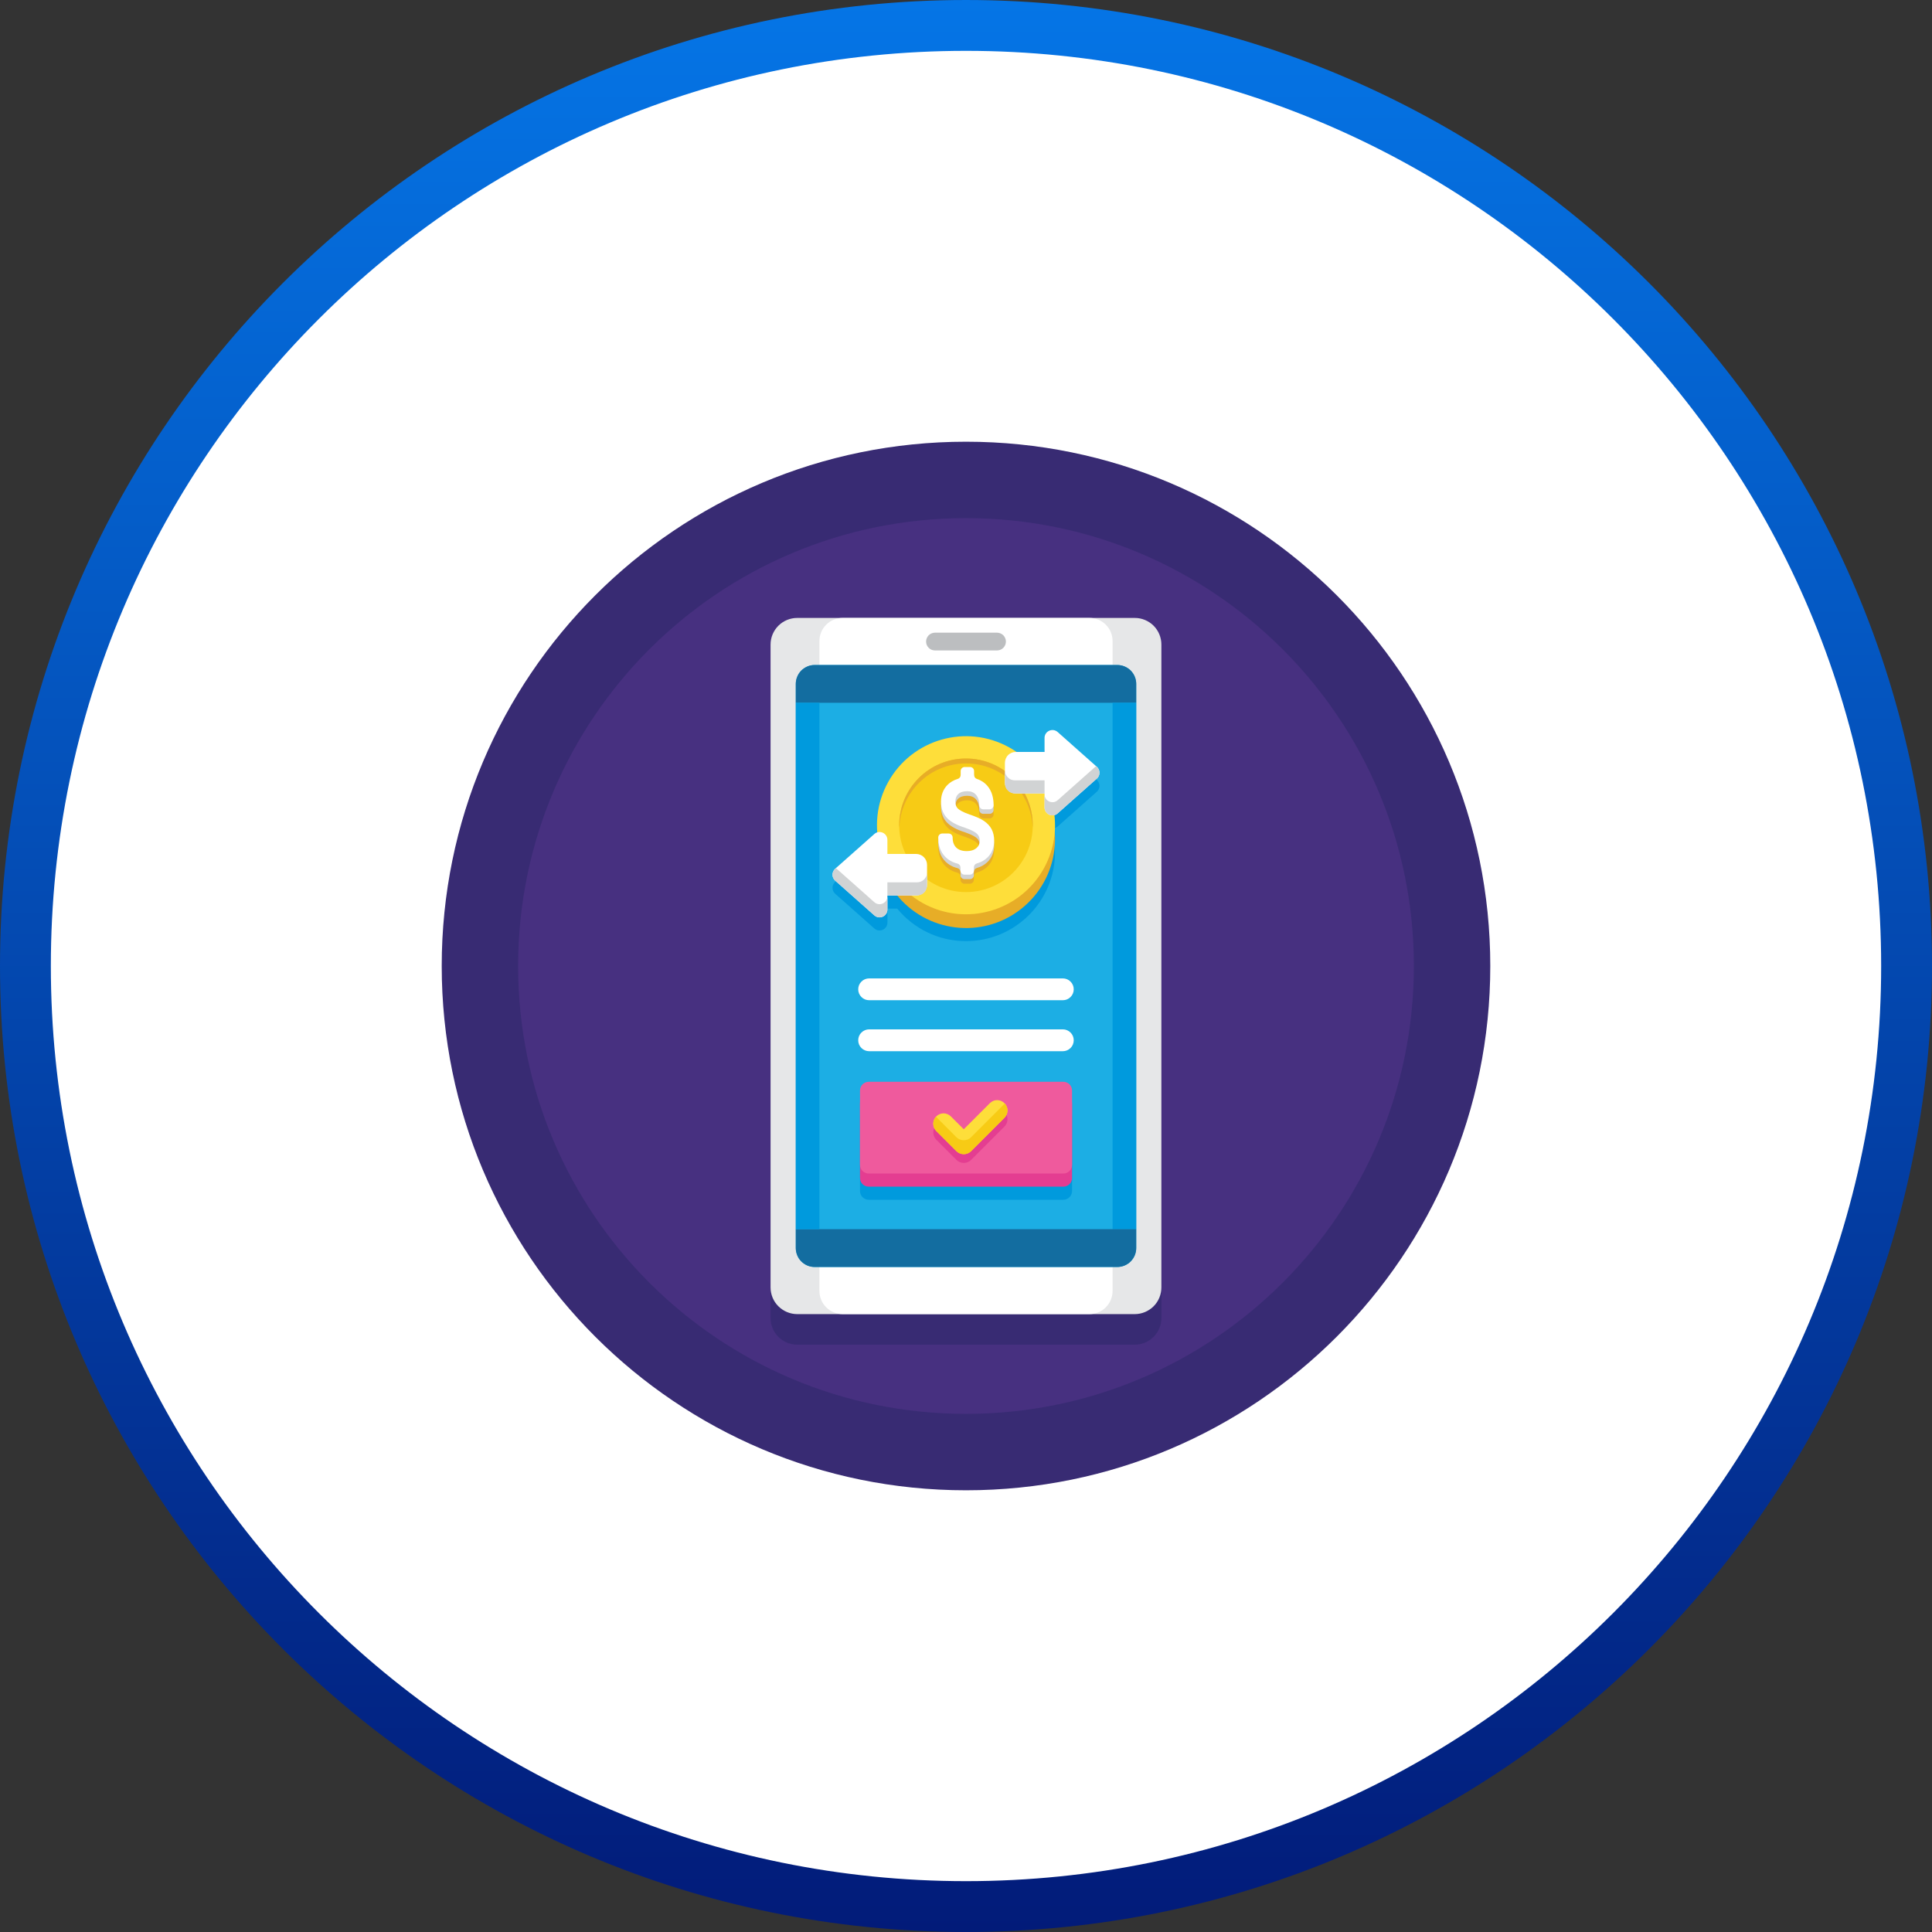 <svg width="38" height="38" viewBox="0 0 38 38" fill="none" xmlns="http://www.w3.org/2000/svg">
<rect x="0" y="0" width="38" height="38" fill="#333333" stroke="none"/>
<g clip-path="url(#clip0_737_2231)">
<path d="M19 37.5C29.217 37.5 37.5 29.217 37.5 19C37.5 8.783 29.217 0.5 19 0.5C8.783 0.5 0.5 8.783 0.5 19C0.5 29.217 8.783 37.5 19 37.5Z" fill="white" stroke="url(#paint0_linear_737_2231)"/>
<g clip-path="url(#clip1_737_2231)">
<path d="M19 29.312C24.695 29.312 29.312 24.695 29.312 19C29.312 13.305 24.695 8.688 19 8.688C13.305 8.688 8.688 13.305 8.688 19C8.688 24.695 13.305 29.312 19 29.312Z" fill="#382B73"/>
<path d="M19 27.809C23.865 27.809 27.809 23.865 27.809 19C27.809 14.135 23.865 10.191 19 10.191C14.135 10.191 10.191 14.135 10.191 19C10.191 23.865 14.135 27.809 19 27.809Z" fill="#473080"/>
<path d="M22.319 12.755H15.681C15.542 12.755 15.408 12.811 15.31 12.909C15.211 13.007 15.156 13.141 15.156 13.28V25.924C15.156 26.063 15.211 26.196 15.31 26.294C15.408 26.393 15.542 26.448 15.681 26.448H22.319C22.458 26.448 22.591 26.393 22.69 26.294C22.788 26.196 22.843 26.063 22.843 25.924V13.28C22.843 13.141 22.788 13.007 22.69 12.909C22.591 12.811 22.458 12.755 22.319 12.755Z" fill="#382B73"/>
<path d="M22.319 25.847H15.681C15.542 25.847 15.408 25.791 15.31 25.693C15.211 25.595 15.156 25.461 15.156 25.322V12.678C15.156 12.539 15.211 12.406 15.31 12.307C15.408 12.209 15.542 12.154 15.681 12.154H22.319C22.458 12.154 22.591 12.209 22.69 12.307C22.788 12.406 22.843 12.539 22.843 12.678V25.322C22.843 25.461 22.788 25.595 22.69 25.693C22.591 25.791 22.458 25.847 22.319 25.847Z" fill="#E6E7E8"/>
<path d="M21.428 25.847H16.572C16.512 25.847 16.453 25.835 16.398 25.812C16.343 25.789 16.293 25.756 16.25 25.713C16.208 25.671 16.175 25.621 16.152 25.566C16.129 25.511 16.117 25.452 16.117 25.392V12.608C16.117 12.488 16.165 12.372 16.25 12.287C16.335 12.202 16.451 12.154 16.572 12.154H21.428C21.549 12.154 21.664 12.202 21.75 12.287C21.835 12.372 21.883 12.488 21.883 12.608V25.392C21.883 25.452 21.871 25.511 21.848 25.566C21.825 25.621 21.792 25.671 21.75 25.713C21.707 25.756 21.657 25.789 21.602 25.812C21.547 25.835 21.488 25.847 21.428 25.847Z" fill="white"/>
<path d="M21.976 24.92H16.024C15.975 24.92 15.927 24.911 15.882 24.892C15.837 24.873 15.796 24.846 15.761 24.811C15.727 24.777 15.699 24.736 15.681 24.691C15.662 24.645 15.652 24.597 15.652 24.548V13.451C15.652 13.403 15.662 13.354 15.681 13.309C15.699 13.264 15.727 13.223 15.761 13.188C15.796 13.154 15.837 13.127 15.882 13.108C15.927 13.089 15.975 13.08 16.024 13.08H21.976C22.074 13.08 22.169 13.119 22.239 13.188C22.308 13.258 22.348 13.353 22.348 13.451V24.548C22.348 24.647 22.308 24.741 22.239 24.811C22.169 24.881 22.074 24.92 21.976 24.92Z" fill="#1CAEE4"/>
<path d="M19.616 12.793H18.384C18.338 12.792 18.296 12.773 18.264 12.74C18.233 12.708 18.215 12.664 18.215 12.619C18.215 12.573 18.233 12.53 18.264 12.497C18.296 12.465 18.338 12.446 18.384 12.444H19.616C19.661 12.446 19.704 12.465 19.736 12.497C19.767 12.53 19.785 12.573 19.785 12.619C19.785 12.664 19.767 12.708 19.736 12.74C19.704 12.773 19.661 12.792 19.616 12.793Z" fill="#BCBEC0"/>
<path d="M19.616 25.556H18.384C18.338 25.554 18.296 25.535 18.264 25.503C18.233 25.47 18.215 25.427 18.215 25.381C18.215 25.336 18.233 25.293 18.264 25.26C18.296 25.227 18.338 25.209 18.384 25.207H19.616C19.661 25.209 19.704 25.227 19.736 25.26C19.767 25.293 19.785 25.336 19.785 25.381C19.785 25.427 19.767 25.47 19.736 25.503C19.704 25.535 19.661 25.554 19.616 25.556Z" fill="white"/>
<path d="M21.976 13.08H16.024C15.975 13.08 15.927 13.089 15.882 13.108C15.837 13.127 15.796 13.154 15.761 13.188C15.727 13.223 15.699 13.264 15.681 13.309C15.662 13.354 15.652 13.403 15.652 13.451V13.823H22.348V13.451C22.348 13.353 22.308 13.258 22.239 13.188C22.169 13.119 22.074 13.08 21.976 13.08Z" fill="#136DA0"/>
<path d="M22.348 13.823V24.176H21.883V13.823H22.348Z" fill="#009ADD"/>
<path d="M21.976 24.92H16.024C15.975 24.92 15.927 24.91 15.882 24.892C15.837 24.873 15.796 24.846 15.761 24.811C15.727 24.777 15.699 24.736 15.681 24.691C15.662 24.645 15.652 24.597 15.652 24.548V24.176H22.348V24.548C22.348 24.647 22.308 24.741 22.239 24.811C22.169 24.881 22.074 24.92 21.976 24.92Z" fill="#136DA0"/>
<path d="M16.117 13.824V24.177H15.652V13.824H16.117ZM21.574 15.34L21.558 15.326L20.803 14.656C20.703 14.567 20.545 14.638 20.545 14.772V15.047H19.991C19.7 14.846 19.354 14.739 19 14.739C18.033 14.739 17.249 15.523 17.249 16.49C17.249 16.536 17.252 16.58 17.256 16.625L17.255 16.631C17.235 16.637 17.215 16.646 17.197 16.662L16.442 17.333L16.426 17.346C16.41 17.361 16.397 17.379 16.388 17.399C16.379 17.419 16.374 17.44 16.374 17.462C16.374 17.484 16.379 17.506 16.388 17.526C16.397 17.546 16.41 17.564 16.426 17.578L17.197 18.262C17.259 18.318 17.345 18.311 17.399 18.265C17.433 18.238 17.455 18.197 17.455 18.146V17.871H17.647C17.968 18.262 18.455 18.511 19 18.511C19.967 18.511 20.751 17.727 20.751 16.76C20.751 16.714 20.748 16.67 20.744 16.625C20.748 16.581 20.751 16.536 20.751 16.49C20.751 16.422 20.746 16.355 20.739 16.289C20.761 16.283 20.783 16.274 20.803 16.256L21.574 15.572C21.59 15.558 21.603 15.54 21.612 15.52C21.621 15.5 21.626 15.478 21.626 15.456C21.626 15.434 21.621 15.413 21.612 15.393C21.603 15.373 21.59 15.355 21.574 15.34Z" fill="#009ADD"/>
<path d="M20.08 17.881C20.841 17.285 20.975 16.184 20.379 15.423C19.783 14.661 18.682 14.527 17.921 15.123C17.159 15.72 17.025 16.82 17.622 17.582C18.218 18.343 19.319 18.477 20.08 17.881Z" fill="#E7AD27"/>
<path d="M20.531 17.081C21 16.236 20.695 15.17 19.85 14.7C19.004 14.231 17.938 14.536 17.469 15.382C17 16.227 17.305 17.294 18.15 17.763C18.996 18.232 20.062 17.927 20.531 17.081Z" fill="#FEDE3A"/>
<path d="M19 17.546C19.725 17.546 20.313 16.958 20.313 16.232C20.313 15.507 19.725 14.919 19 14.919C18.274 14.919 17.686 15.507 17.686 16.232C17.686 16.958 18.274 17.546 19 17.546Z" fill="#F7CB15"/>
<path d="M19 15.016C19.709 15.016 20.285 15.578 20.311 16.281C20.311 16.265 20.313 16.249 20.313 16.232C20.313 15.507 19.725 14.919 19 14.919C18.274 14.919 17.686 15.507 17.686 16.232C17.686 16.249 17.688 16.265 17.689 16.281C17.715 15.578 18.291 15.016 19 15.016Z" fill="#E7AD27"/>
<path d="M19.554 16.622C19.554 16.537 19.537 16.462 19.504 16.399C19.471 16.337 19.421 16.282 19.355 16.237C19.294 16.195 19.201 16.153 19.071 16.109C18.933 16.062 18.87 16.02 18.841 15.994C18.82 15.973 18.804 15.947 18.798 15.918C18.795 15.907 18.795 15.895 18.798 15.884C18.806 15.85 18.823 15.821 18.848 15.797C18.888 15.76 18.946 15.741 19.024 15.741C19.099 15.741 19.155 15.764 19.196 15.811C19.239 15.86 19.261 15.928 19.261 16.017C19.261 16.061 19.296 16.097 19.34 16.097H19.464C19.507 16.097 19.543 16.061 19.543 16.017C19.543 16.014 19.542 16.011 19.542 16.007H19.543V15.928C19.543 15.772 19.503 15.645 19.424 15.55C19.369 15.485 19.297 15.436 19.215 15.411C19.199 15.406 19.185 15.396 19.175 15.382C19.165 15.369 19.16 15.352 19.16 15.335V15.255C19.16 15.234 19.151 15.213 19.136 15.198C19.121 15.184 19.101 15.175 19.08 15.175H18.974C18.953 15.175 18.933 15.184 18.918 15.198C18.903 15.213 18.895 15.234 18.895 15.255V15.333C18.895 15.368 18.872 15.399 18.838 15.409C18.758 15.433 18.69 15.473 18.635 15.529C18.551 15.614 18.508 15.725 18.508 15.859C18.508 15.875 18.511 15.89 18.512 15.905C18.511 15.92 18.508 15.934 18.508 15.949C18.508 16.076 18.547 16.183 18.624 16.265C18.697 16.344 18.816 16.408 18.986 16.461C19.128 16.511 19.192 16.554 19.22 16.582C19.237 16.599 19.25 16.618 19.258 16.641C19.265 16.659 19.265 16.679 19.258 16.698C19.247 16.726 19.229 16.75 19.206 16.769C19.158 16.81 19.096 16.829 19.017 16.829C18.924 16.829 18.856 16.807 18.808 16.76C18.761 16.714 18.737 16.649 18.737 16.563C18.737 16.552 18.735 16.542 18.731 16.532C18.727 16.523 18.722 16.514 18.714 16.507C18.707 16.499 18.698 16.494 18.689 16.489C18.679 16.485 18.669 16.483 18.658 16.483H18.533C18.523 16.483 18.513 16.485 18.503 16.489C18.493 16.494 18.485 16.499 18.477 16.507C18.47 16.514 18.464 16.523 18.46 16.532C18.456 16.542 18.454 16.552 18.454 16.563C18.454 16.566 18.455 16.57 18.455 16.573H18.454V16.652C18.454 16.809 18.5 16.937 18.591 17.03C18.654 17.095 18.734 17.14 18.832 17.165C18.849 17.169 18.864 17.179 18.875 17.193C18.886 17.207 18.892 17.224 18.892 17.241V17.303C18.892 17.347 18.927 17.382 18.971 17.382H19.076C19.12 17.382 19.155 17.347 19.155 17.303V17.238C19.155 17.202 19.179 17.171 19.213 17.162C19.297 17.138 19.367 17.099 19.424 17.043C19.51 16.958 19.554 16.847 19.554 16.712C19.554 16.692 19.553 16.674 19.551 16.656C19.552 16.645 19.554 16.634 19.554 16.622Z" fill="#E7AD27"/>
<path d="M19.504 16.399C19.471 16.337 19.421 16.282 19.355 16.237C19.293 16.195 19.2 16.153 19.071 16.109C18.933 16.062 18.87 16.02 18.841 15.994C18.807 15.962 18.791 15.917 18.791 15.857C18.791 15.793 18.809 15.744 18.848 15.708C18.888 15.67 18.946 15.652 19.024 15.652C19.099 15.652 19.155 15.675 19.196 15.721C19.239 15.771 19.261 15.838 19.261 15.928C19.261 15.972 19.296 16.007 19.34 16.007H19.463C19.507 16.007 19.543 15.972 19.543 15.928C19.543 15.772 19.503 15.645 19.424 15.55C19.369 15.485 19.297 15.436 19.215 15.411C19.199 15.406 19.185 15.396 19.175 15.382C19.165 15.369 19.16 15.352 19.159 15.335V15.255C19.159 15.234 19.151 15.213 19.136 15.198C19.121 15.184 19.101 15.175 19.08 15.175H18.974C18.964 15.175 18.953 15.177 18.944 15.181C18.934 15.185 18.925 15.191 18.918 15.198C18.911 15.206 18.905 15.215 18.901 15.224C18.897 15.234 18.895 15.244 18.895 15.255V15.333C18.895 15.368 18.872 15.399 18.838 15.409C18.758 15.433 18.69 15.473 18.635 15.529C18.551 15.614 18.508 15.725 18.508 15.859C18.508 15.987 18.547 16.093 18.624 16.176C18.697 16.254 18.816 16.319 18.985 16.372C19.128 16.421 19.192 16.464 19.22 16.492C19.254 16.526 19.271 16.569 19.271 16.624C19.271 16.686 19.25 16.732 19.206 16.769C19.158 16.81 19.096 16.829 19.017 16.829C18.924 16.829 18.856 16.807 18.808 16.76C18.761 16.714 18.737 16.649 18.737 16.563C18.737 16.542 18.729 16.521 18.714 16.507C18.699 16.492 18.679 16.483 18.658 16.483H18.533C18.512 16.483 18.492 16.492 18.477 16.507C18.462 16.521 18.454 16.542 18.454 16.563C18.454 16.72 18.5 16.847 18.591 16.94C18.654 17.005 18.734 17.05 18.832 17.075C18.849 17.08 18.864 17.089 18.875 17.103C18.886 17.117 18.892 17.134 18.892 17.152V17.213C18.892 17.257 18.927 17.292 18.971 17.292H19.076C19.12 17.292 19.155 17.257 19.155 17.213V17.148C19.155 17.113 19.179 17.082 19.213 17.072C19.297 17.049 19.367 17.009 19.424 16.953C19.51 16.869 19.554 16.757 19.554 16.622C19.554 16.537 19.537 16.462 19.504 16.399Z" fill="#D1D3D4"/>
<path d="M19.504 16.31C19.471 16.247 19.421 16.193 19.355 16.148C19.293 16.105 19.2 16.064 19.071 16.02C18.933 15.973 18.87 15.931 18.841 15.904C18.807 15.873 18.791 15.828 18.791 15.767C18.791 15.704 18.809 15.655 18.848 15.618C18.888 15.581 18.946 15.562 19.024 15.562C19.099 15.562 19.155 15.585 19.196 15.632C19.239 15.681 19.261 15.749 19.261 15.838C19.261 15.882 19.296 15.918 19.34 15.918H19.463C19.507 15.918 19.543 15.882 19.543 15.838C19.543 15.682 19.503 15.555 19.424 15.461C19.369 15.395 19.297 15.347 19.215 15.321C19.199 15.316 19.185 15.306 19.175 15.293C19.165 15.279 19.16 15.263 19.159 15.246V15.165C19.159 15.144 19.151 15.124 19.136 15.109C19.121 15.094 19.101 15.086 19.08 15.086H18.974C18.964 15.086 18.953 15.088 18.944 15.092C18.934 15.096 18.925 15.102 18.918 15.109C18.911 15.117 18.905 15.125 18.901 15.135C18.897 15.145 18.895 15.155 18.895 15.165V15.244C18.895 15.279 18.872 15.31 18.838 15.32C18.758 15.344 18.69 15.384 18.635 15.439C18.551 15.525 18.508 15.636 18.508 15.77C18.508 15.898 18.547 16.004 18.624 16.086C18.697 16.165 18.816 16.229 18.985 16.282C19.128 16.332 19.192 16.375 19.22 16.403C19.254 16.436 19.271 16.48 19.271 16.535C19.271 16.596 19.25 16.642 19.206 16.68C19.158 16.72 19.096 16.74 19.017 16.74C18.924 16.74 18.856 16.717 18.808 16.671C18.761 16.624 18.737 16.56 18.737 16.473C18.737 16.452 18.729 16.432 18.714 16.417C18.699 16.402 18.679 16.394 18.658 16.394H18.533C18.512 16.394 18.492 16.402 18.477 16.417C18.462 16.432 18.454 16.452 18.454 16.473C18.454 16.631 18.5 16.758 18.591 16.851C18.654 16.916 18.734 16.961 18.832 16.986C18.849 16.99 18.864 17 18.875 17.014C18.886 17.028 18.892 17.045 18.892 17.062V17.124C18.892 17.168 18.927 17.203 18.971 17.203H19.076C19.12 17.203 19.155 17.168 19.155 17.124V17.059C19.155 17.023 19.179 16.992 19.213 16.983C19.297 16.959 19.367 16.92 19.424 16.864C19.51 16.779 19.554 16.668 19.554 16.533C19.554 16.448 19.537 16.373 19.504 16.31ZM20.675 15.607H19.98C19.952 15.607 19.924 15.601 19.898 15.591C19.872 15.58 19.848 15.564 19.828 15.544C19.808 15.524 19.793 15.5 19.782 15.474C19.771 15.448 19.765 15.42 19.765 15.392V15.005C19.765 14.976 19.771 14.948 19.782 14.922C19.793 14.896 19.808 14.872 19.828 14.852C19.848 14.832 19.872 14.817 19.898 14.806C19.924 14.795 19.952 14.79 19.98 14.79H20.675V15.607Z" fill="white"/>
<path d="M19.766 15.154V15.413C19.766 15.464 19.786 15.514 19.823 15.55C19.859 15.586 19.908 15.607 19.96 15.607H20.675V15.348H19.96C19.908 15.348 19.859 15.328 19.823 15.291C19.786 15.255 19.766 15.205 19.766 15.154Z" fill="#D1D3D4"/>
<path d="M20.545 15.882V14.514C20.545 14.38 20.703 14.31 20.803 14.398L21.573 15.082C21.59 15.097 21.603 15.115 21.612 15.135C21.621 15.155 21.625 15.176 21.625 15.198C21.625 15.22 21.621 15.242 21.612 15.262C21.603 15.282 21.59 15.3 21.573 15.314L20.803 15.998C20.703 16.087 20.545 16.016 20.545 15.882Z" fill="white"/>
<path d="M21.573 15.082L21.558 15.069L20.803 15.739C20.703 15.828 20.545 15.757 20.545 15.623V15.882C20.545 16.016 20.703 16.087 20.803 15.998L21.573 15.314C21.59 15.3 21.603 15.282 21.612 15.262C21.621 15.242 21.625 15.22 21.625 15.198C21.625 15.176 21.621 15.155 21.612 15.135C21.603 15.115 21.59 15.097 21.573 15.082Z" fill="#D1D3D4"/>
<path d="M17.324 17.613H18.019C18.076 17.613 18.131 17.59 18.171 17.55C18.211 17.51 18.234 17.455 18.234 17.398V17.011C18.234 16.954 18.211 16.899 18.171 16.859C18.131 16.819 18.076 16.796 18.019 16.796H17.324V17.613Z" fill="white"/>
<path d="M18.234 17.16V17.419C18.234 17.47 18.213 17.52 18.177 17.556C18.141 17.592 18.091 17.613 18.04 17.613H17.324V17.354H18.04C18.091 17.354 18.141 17.333 18.177 17.297C18.213 17.261 18.234 17.211 18.234 17.16Z" fill="#D1D3D4"/>
<path d="M17.454 17.888V16.52C17.454 16.386 17.297 16.315 17.197 16.404L16.426 17.088C16.41 17.103 16.397 17.121 16.388 17.141C16.379 17.161 16.374 17.182 16.374 17.204C16.374 17.226 16.379 17.248 16.388 17.268C16.397 17.288 16.41 17.305 16.426 17.32L17.197 18.004C17.297 18.093 17.454 18.022 17.454 17.888Z" fill="white"/>
<path d="M16.426 17.088L16.442 17.075L17.197 17.745C17.297 17.834 17.454 17.763 17.454 17.629V17.888C17.454 18.022 17.297 18.093 17.197 18.004L16.426 17.32C16.41 17.305 16.397 17.288 16.388 17.268C16.379 17.248 16.374 17.226 16.374 17.204C16.374 17.182 16.379 17.161 16.388 17.141C16.397 17.121 16.41 17.103 16.426 17.088Z" fill="#D1D3D4"/>
<path d="M20.905 19.673H17.095C17.038 19.673 16.983 19.651 16.943 19.61C16.902 19.57 16.88 19.515 16.88 19.459C16.88 19.401 16.902 19.347 16.943 19.307C16.983 19.266 17.038 19.244 17.095 19.244H20.905C20.962 19.244 21.016 19.266 21.056 19.307C21.097 19.347 21.119 19.401 21.119 19.459C21.119 19.515 21.097 19.57 21.056 19.61C21.016 19.651 20.962 19.673 20.905 19.673ZM20.905 20.676H17.095C17.038 20.676 16.983 20.653 16.943 20.613C16.902 20.573 16.88 20.518 16.88 20.461C16.88 20.404 16.902 20.349 16.943 20.309C16.983 20.269 17.038 20.246 17.095 20.246H20.905C20.962 20.246 21.016 20.269 21.056 20.309C21.097 20.349 21.119 20.404 21.119 20.461C21.119 20.518 21.097 20.573 21.056 20.613C21.016 20.653 20.962 20.676 20.905 20.676Z" fill="white"/>
<path d="M20.914 23.598H17.087C17.041 23.598 16.998 23.579 16.965 23.547C16.933 23.515 16.915 23.471 16.915 23.426V21.965C16.915 21.919 16.933 21.875 16.965 21.843C16.998 21.811 17.041 21.793 17.087 21.793H20.914C20.96 21.793 21.003 21.811 21.036 21.843C21.068 21.875 21.086 21.919 21.086 21.965V23.426C21.086 23.471 21.068 23.515 21.036 23.547C21.003 23.579 20.96 23.598 20.914 23.598Z" fill="#009ADD"/>
<path d="M20.914 23.34H17.087C17.041 23.34 16.998 23.322 16.965 23.29C16.933 23.257 16.915 23.214 16.915 23.168V21.707C16.915 21.661 16.933 21.618 16.965 21.585C16.998 21.553 17.041 21.535 17.087 21.535H20.914C20.96 21.535 21.003 21.553 21.036 21.585C21.068 21.618 21.086 21.661 21.086 21.707V23.168C21.086 23.214 21.068 23.257 21.036 23.29C21.003 23.322 20.96 23.34 20.914 23.34Z" fill="#E43D91"/>
<path d="M20.914 23.082H17.087C17.041 23.082 16.998 23.064 16.965 23.032C16.933 23 16.915 22.956 16.915 22.91V21.449C16.915 21.404 16.933 21.36 16.965 21.328C16.998 21.296 17.041 21.277 17.087 21.277H20.914C20.96 21.277 21.003 21.296 21.036 21.328C21.068 21.36 21.086 21.404 21.086 21.449V22.91C21.086 22.956 21.068 23 21.036 23.032C21.003 23.064 20.96 23.082 20.914 23.082Z" fill="#EF5A9D"/>
<path d="M19.791 22.108C19.794 22.102 19.798 22.097 19.801 22.091C19.804 22.082 19.806 22.074 19.808 22.065C19.809 22.061 19.811 22.058 19.812 22.054C19.814 22.043 19.815 22.032 19.815 22.021L19.816 22.017C19.816 21.99 19.811 21.963 19.801 21.937C19.791 21.912 19.776 21.889 19.757 21.869C19.738 21.851 19.715 21.836 19.691 21.826C19.666 21.815 19.64 21.81 19.613 21.81C19.586 21.81 19.56 21.815 19.535 21.826C19.511 21.836 19.488 21.851 19.47 21.869L18.956 22.383L18.703 22.13C18.684 22.111 18.661 22.096 18.637 22.086C18.612 22.076 18.586 22.07 18.559 22.07C18.532 22.07 18.506 22.076 18.481 22.086C18.457 22.096 18.434 22.111 18.416 22.13C18.413 22.132 18.412 22.134 18.41 22.137C18.375 22.175 18.355 22.225 18.357 22.277C18.357 22.279 18.357 22.28 18.357 22.282C18.357 22.293 18.358 22.304 18.36 22.315C18.361 22.319 18.363 22.322 18.364 22.326C18.366 22.335 18.368 22.343 18.372 22.351C18.374 22.358 18.378 22.363 18.381 22.37C18.384 22.375 18.387 22.381 18.39 22.386C18.397 22.397 18.406 22.407 18.416 22.417L18.416 22.417L18.813 22.814C18.828 22.83 18.847 22.842 18.866 22.852C18.894 22.865 18.925 22.873 18.956 22.873C18.983 22.874 19.009 22.868 19.034 22.858C19.059 22.848 19.081 22.833 19.1 22.814L19.538 22.376L19.757 22.157C19.757 22.157 19.758 22.156 19.758 22.156C19.767 22.146 19.776 22.136 19.783 22.125C19.786 22.12 19.788 22.114 19.791 22.108Z" fill="#E43D91"/>
<path d="M18.956 22.701C18.902 22.701 18.85 22.68 18.812 22.642L18.415 22.245C18.396 22.226 18.381 22.204 18.371 22.179C18.361 22.154 18.355 22.128 18.355 22.101C18.355 22.075 18.361 22.048 18.371 22.024C18.381 21.999 18.396 21.977 18.415 21.958C18.434 21.939 18.456 21.924 18.481 21.914C18.505 21.904 18.532 21.898 18.558 21.898C18.585 21.898 18.612 21.904 18.636 21.914C18.661 21.924 18.683 21.939 18.702 21.958L18.956 22.211L19.469 21.698C19.488 21.679 19.51 21.664 19.535 21.654C19.559 21.643 19.586 21.638 19.613 21.638C19.639 21.638 19.666 21.643 19.69 21.654C19.715 21.664 19.737 21.679 19.756 21.698C19.775 21.716 19.79 21.739 19.8 21.764C19.81 21.788 19.816 21.814 19.816 21.841C19.816 21.868 19.81 21.894 19.8 21.919C19.79 21.944 19.775 21.966 19.756 21.985L19.099 22.642C19.08 22.661 19.058 22.676 19.033 22.686C19.009 22.696 18.982 22.701 18.956 22.701Z" fill="#FEDE3A"/>
<path d="M19.757 21.711L19.1 22.368C19.081 22.387 19.058 22.402 19.034 22.412C19.009 22.422 18.983 22.427 18.956 22.427C18.93 22.427 18.903 22.422 18.878 22.412C18.854 22.402 18.831 22.387 18.812 22.368L18.416 21.971C18.413 21.969 18.412 21.966 18.41 21.964C18.375 22.003 18.355 22.053 18.357 22.106C18.358 22.158 18.379 22.208 18.416 22.245L18.812 22.642C18.851 22.68 18.902 22.701 18.956 22.701C19.01 22.701 19.062 22.68 19.1 22.642L19.757 21.985C19.794 21.948 19.815 21.898 19.816 21.845C19.817 21.793 19.798 21.742 19.762 21.704C19.76 21.706 19.759 21.709 19.757 21.711Z" fill="#F7CB15"/>
</g>
</g>
<defs>
<linearGradient id="paint0_linear_737_2231" x1="19" y1="-1.33909e-08" x2="19" y2="38" gradientUnits="userSpaceOnUse">
<stop stop-color="#0575E6"/>
<stop offset="1" stop-color="#021B79"/>
</linearGradient>
<clipPath id="clip0_737_2231">
<rect width="38" height="38" fill="white"/>
</clipPath>
<clipPath id="clip1_737_2231">
<rect width="22" height="22" fill="white" transform="translate(8 8)"/>
</clipPath>
</defs>
</svg>

